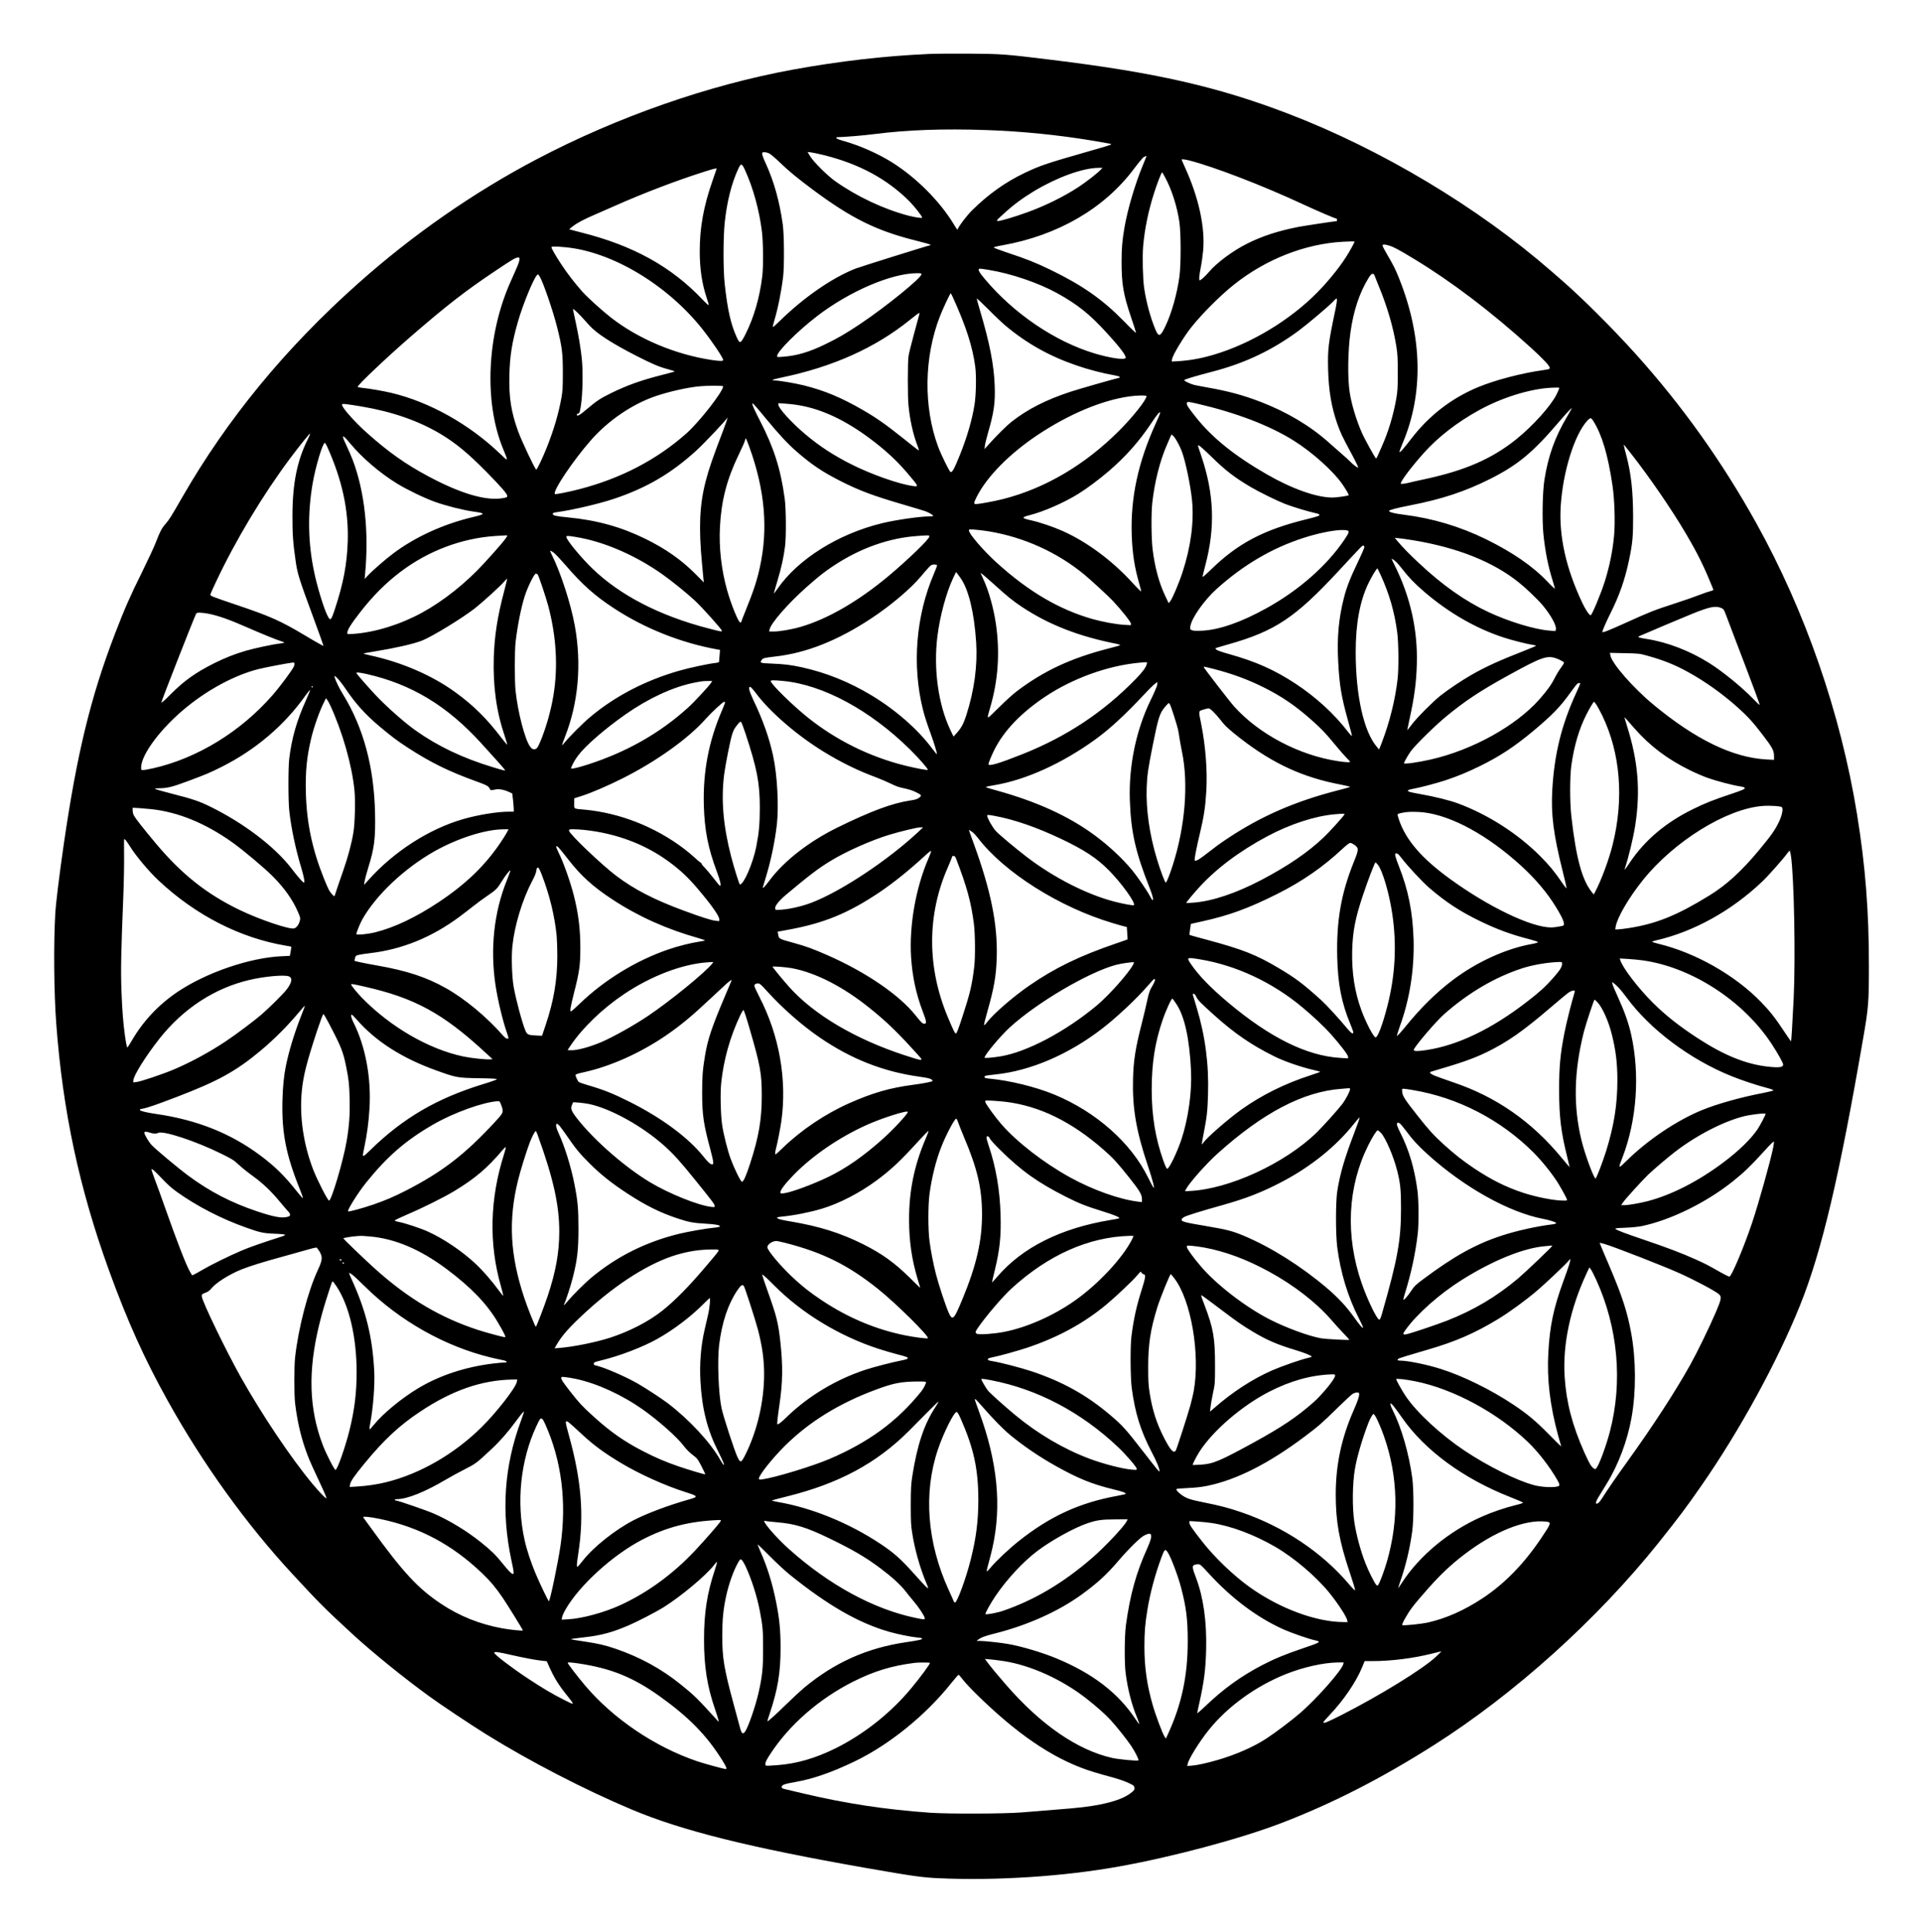 <?xml version="1.0" encoding="UTF-8" standalone="yes"?>
<svg version="1.0" xmlns="http://www.w3.org/2000/svg" width="100%" height="100%" viewBox="0 0 2954 2970" preserveAspectRatio="xMidYMid meet">
  <g transform="translate(0,2970) scale(0.1,-0.1)" fill="#000000" stroke="none">
    <path d="M14277 28870 c-673 -30 -1367 -110 -2082 -240 -1299 -237 -2702 -727
-3939 -1377 -971 -510 -1909 -1162 -2756 -1917 -1116 -995 -2007 -2080 -2700
-3286 -173 -301 -196 -337 -255 -406 -59 -67 -83 -113 -151 -289 -25 -66 -120
-268 -209 -450 -184 -370 -272 -572 -417 -950 -374 -973 -585 -1843 -788
-3240 -68 -470 -120 -892 -130 -1060 -27 -470 -21 -1214 15 -1695 100 -1344
354 -2533 810 -3790 281 -776 547 -1366 903 -2005 542 -974 1209 -1900 1924
-2672 409 -442 491 -524 917 -917 303 -279 798 -680 1182 -958 187 -136 630
-431 869 -580 668 -416 1513 -853 2250 -1163 769 -323 1812 -583 3585 -894
726 -127 879 -149 1130 -160 885 -40 1916 27 2770 180 826 148 1869 427 2498
668 783 300 1544 689 2347 1199 1240 787 2510 1931 3451 3107 317 398 430 547
664 885 592 852 1168 1906 1517 2775 333 831 602 1969 973 4125 76 438 84 535
84 1070 1 854 -53 1553 -184 2359 -252 1548 -795 3114 -1550 4471 -528 948
-1137 1802 -1855 2600 -351 390 -838 875 -1135 1131 -22 19 -92 80 -155 135
-1133 988 -2618 1877 -4055 2427 -1081 414 -2034 631 -3635 827 -719 88 -762
91 -1255 95 -247 2 -535 0 -638 -5z m893 -1170 c549 -19 1105 -75 1645 -165
116 -20 226 -39 245 -43 32 -7 33 -9 15 -19 -11 -6 -141 -45 -290 -87 -692
-198 -785 -229 -1027 -344 -295 -140 -563 -331 -809 -575 -81 -80 -204 -241
-222 -290 -5 -15 -4 -16 -62 78 -217 356 -577 716 -950 950 -209 131 -487 254
-724 322 -82 23 -131 42 -131 50 0 7 3 13 8 13 134 4 404 26 584 49 499 64
1055 84 1718 61z m-3340 -360 c22 -11 95 -73 162 -138 144 -138 268 -240 508
-419 593 -441 980 -632 1587 -783 114 -29 212 -56 217 -61 6 -5 7 -9 3 -9 -19
0 -1086 -334 -1154 -361 -363 -144 -794 -443 -1165 -807 -54 -53 -100 -93
-103 -90 -4 3 5 44 19 89 57 189 108 439 138 679 20 160 17 653 -5 809 -51
363 -135 662 -267 950 -28 59 -50 120 -50 135 0 23 4 26 35 26 20 0 53 -9 75
-20z m835 -24 c544 -134 979 -369 1320 -712 78 -78 195 -228 195 -250 0 -12
-109 4 -210 30 -376 98 -793 294 -1125 529 -124 88 -335 298 -388 386 l-39 64
54 -6 c29 -4 116 -22 193 -41z m4965 -19 c0 -2 -25 -64 -56 -138 -121 -292
-235 -680 -283 -959 -34 -198 -44 -318 -44 -525 0 -342 27 -501 143 -845 44
-130 80 -241 80 -248 0 -7 -86 74 -190 182 -325 332 -638 551 -1125 787 -227
110 -373 168 -652 260 -123 41 -223 78 -223 84 0 5 60 21 133 33 850 151 1566
565 2021 1172 72 96 142 180 156 187 24 12 40 16 40 10z m654 -63 c385 -98
1137 -388 1751 -674 227 -105 494 -220 514 -220 6 0 11 -9 11 -20 0 -11 -3
-20 -6 -20 -26 0 -511 -74 -594 -90 -315 -63 -550 -140 -780 -255 -219 -109
-469 -294 -590 -437 -59 -69 -124 -128 -142 -128 -14 0 -8 72 17 200 14 69 30
187 37 263 30 354 -68 805 -277 1267 -30 67 -55 123 -55 126 0 9 55 3 114 -12z
m-6829 -146 c128 -279 222 -624 262 -953 20 -172 23 -525 5 -680 -39 -328
-129 -639 -261 -899 -72 -141 -84 -145 -130 -46 -93 202 -144 427 -188 835
-23 218 -22 705 1 930 35 325 104 602 208 828 42 91 55 89 103 -15z m5469 1
c-48 -53 -218 -184 -337 -263 -224 -147 -511 -289 -787 -389 -201 -73 -421
-138 -454 -135 -30 3 -27 7 94 117 148 135 279 231 459 341 354 213 746 356
990 359 l65 1 -30 -31z m-5904 17 c0 -2 -27 -82 -61 -178 -139 -396 -199 -726
-199 -1089 0 -271 34 -498 105 -712 20 -59 35 -112 33 -118 -2 -6 -44 31 -92
82 -481 508 -1067 833 -1866 1034 -102 26 -186 48 -187 49 -1 1 22 21 52 44
72 56 167 107 360 190 88 38 222 97 297 130 419 187 946 388 1353 517 156 50
205 62 205 51z m6897 -134 c101 -187 184 -446 219 -687 25 -168 25 -655 1
-835 -37 -268 -120 -563 -213 -759 -80 -170 -106 -179 -157 -57 -76 181 -140
417 -173 638 -21 146 -29 484 -15 648 24 265 81 542 168 813 44 140 113 317
123 317 3 0 24 -35 47 -78z m2913 -988 c0 -4 -21 -46 -47 -93 -101 -188 -249
-387 -447 -604 -398 -435 -985 -813 -1568 -1008 -238 -79 -438 -120 -662 -133
l-88 -5 5 36 c11 67 180 346 299 495 174 216 441 482 652 651 491 391 1090
627 1676 660 115 7 180 7 180 1z m531 -60 c69 -20 149 -63 390 -209 578 -351
1177 -806 1779 -1351 194 -176 300 -288 300 -318 0 -21 -7 -24 -87 -35 -343
-47 -753 -155 -1022 -267 -405 -170 -748 -436 -1019 -789 -121 -158 -181 -225
-182 -202 0 9 20 65 45 123 326 763 310 1635 -46 2532 -60 151 -90 211 -185
373 -41 69 -74 133 -74 142 0 22 30 22 101 1z m-12671 -25 c712 -65 1558 -568
2103 -1249 151 -189 327 -450 327 -485 0 -19 -45 -19 -175 0 -559 84 -1127
323 -1550 652 -131 102 -360 309 -436 394 -115 129 -235 283 -322 416 -90 135
-157 252 -157 271 0 15 59 15 210 1z m-704 -201 c-7 -42 -18 -69 -135 -330
-365 -817 -411 -1849 -115 -2568 83 -201 83 -201 -37 -85 -477 460 -1093 805
-1684 945 -132 31 -330 65 -442 76 -40 4 -73 11 -73 16 0 29 446 452 809 767
558 483 845 707 1317 1022 260 174 303 199 338 199 28 0 28 -1 22 -42z m7219
-148 c345 -56 766 -200 1054 -359 316 -176 496 -320 757 -606 221 -242 314
-368 290 -392 -29 -29 -244 4 -475 73 -610 184 -1242 613 -1687 1144 -75 90
-94 119 -94 144 0 20 10 20 155 -4z m-1035 -66 c0 -56 -543 -497 -935 -760
-213 -143 -351 -224 -538 -314 -249 -122 -442 -179 -654 -195 -87 -7 -93 -6
-93 11 0 69 314 382 614 613 491 378 1134 656 1529 660 65 1 77 -2 77 -15z
m6963 -11 c3 -10 35 -89 70 -175 128 -308 223 -633 269 -923 19 -119 22 -180
22 -405 0 -230 -3 -282 -22 -394 -43 -250 -123 -517 -218 -728 -25 -57 -55
-124 -66 -150 -11 -27 -24 -48 -27 -48 -11 0 -178 302 -220 398 -85 194 -158
437 -186 617 -34 218 -29 632 11 920 46 333 137 608 277 838 31 49 47 67 63
67 12 0 24 -8 27 -17z m-12838 -17 c52 -79 209 -534 273 -791 75 -300 87 -395
87 -695 0 -230 -3 -281 -22 -388 -45 -246 -115 -485 -223 -758 -66 -166 -151
-344 -164 -344 -17 0 -222 433 -278 587 -109 300 -143 521 -135 863 7 296 39
498 128 812 83 294 269 738 310 738 5 0 16 -11 24 -24z m6354 -319 c205 -450
306 -763 348 -1077 18 -139 13 -432 -12 -585 -35 -225 -115 -498 -222 -765
-89 -220 -120 -277 -146 -267 -19 7 -145 265 -192 391 -226 612 -216 1374 28
2001 41 107 157 355 166 355 3 0 17 -24 30 -53z m816 -447 c330 -275 676 -468
1095 -611 166 -58 408 -121 558 -146 98 -17 130 -35 80 -45 -62 -13 -627 -175
-732 -210 -379 -124 -664 -269 -911 -463 -76 -60 -218 -200 -353 -350 l-63
-70 6 52 c3 28 26 120 50 205 89 304 111 461 101 717 -12 324 -77 655 -226
1157 -28 93 -50 175 -50 183 0 8 80 -67 178 -165 97 -99 218 -213 267 -254z
m5070 249 c-108 -511 -120 -606 -112 -919 8 -323 51 -579 141 -836 46 -132 80
-204 219 -461 63 -117 109 -213 103 -213 -18 0 -84 50 -126 95 -19 20 -80 76
-135 123 -55 48 -140 123 -190 167 -286 257 -650 473 -1055 628 -261 100 -489
162 -800 217 -96 17 -193 36 -215 41 -60 16 -155 60 -155 73 0 12 151 58 435
132 501 130 922 331 1330 633 133 99 440 358 515 435 65 67 65 67 68 38 2 -17
-9 -85 -23 -153z m-11605 -96 c36 -39 95 -103 131 -144 110 -124 348 -278 724
-470 252 -129 353 -171 493 -208 58 -15 101 -30 96 -33 -5 -4 -92 -27 -194
-53 -325 -83 -538 -159 -788 -282 -164 -80 -219 -118 -381 -255 -99 -84 -141
-106 -141 -74 0 8 10 16 22 18 20 3 23 14 41 123 28 179 34 547 12 735 -20
174 -45 323 -89 530 -19 85 -36 170 -40 188 l-6 33 28 -19 c15 -11 56 -51 92
-89z m5206 20 c-4 -16 -40 -150 -81 -298 -41 -149 -79 -304 -85 -345 -13 -100
-13 -621 0 -751 22 -223 69 -438 133 -607 29 -77 32 -90 16 -82 -10 6 -121 92
-246 193 -253 202 -402 306 -603 422 -339 195 -593 301 -915 381 -136 33 -377
74 -442 74 -68 0 -28 17 100 44 793 164 1448 458 1982 890 72 58 134 105 139
105 4 1 5 -11 2 -26z m-3016 -1103 c0 -79 -367 -549 -567 -726 -454 -402
-1004 -689 -1638 -854 -170 -44 -374 -85 -382 -76 -40 40 278 514 556 830 264
300 628 548 981 671 202 70 495 137 675 154 125 13 375 13 375 1z m12817 -123
c-87 -177 -369 -490 -627 -696 -371 -296 -779 -474 -1390 -606 -118 -25 -240
-53 -271 -61 -58 -14 -109 -18 -109 -9 0 40 167 261 358 474 214 239 508 468
840 651 351 195 783 330 1110 348 70 4 129 4 130 -1 2 -4 -17 -49 -41 -100z
m-6307 -28 c0 -56 -207 -317 -419 -530 -529 -529 -1145 -891 -1793 -1054 -142
-35 -358 -75 -410 -75 -38 0 -36 16 11 110 155 310 506 666 941 955 477 317
979 528 1400 589 120 18 270 20 270 5z m790 -118 c589 -137 1100 -332 1468
-562 290 -180 617 -474 759 -681 59 -87 98 -156 92 -162 -11 -11 -186 -36
-249 -36 -245 0 -625 135 -1013 359 -495 285 -838 562 -1087 876 -119 150
-140 181 -140 213 0 29 15 29 170 -7z m-6652 -215 c212 -257 346 -401 488
-524 231 -200 393 -309 674 -451 288 -146 504 -226 967 -361 149 -44 297 -88
329 -99 58 -21 124 -60 124 -73 0 -5 -25 -8 -55 -8 -150 0 -518 -53 -732 -105
-676 -164 -1296 -554 -1612 -1014 -28 -41 -51 -70 -51 -64 0 5 25 92 55 193
59 195 95 359 117 530 19 156 16 582 -6 740 -63 455 -166 777 -382 1196 -63
121 -114 231 -114 244 0 23 0 23 21 4 12 -10 92 -104 177 -208z m517 193 c349
-58 710 -227 1090 -510 232 -172 415 -341 578 -533 174 -205 177 -210 95 -200
-213 26 -647 178 -963 338 -270 137 -474 270 -688 448 -211 175 -427 410 -427
464 l0 25 103 -7 c56 -3 152 -14 212 -25z m-6720 -20 c469 -79 872 -220 1209
-421 235 -141 421 -295 702 -579 233 -238 324 -342 324 -373 0 -22 -6 -25 -72
-36 -257 -44 -648 72 -1141 336 -354 189 -614 374 -942 666 -186 166 -385 389
-385 432 0 17 6 18 68 11 37 -3 144 -20 237 -36z m18532 -156 c-187 -314 -291
-607 -348 -973 -30 -191 -37 -624 -15 -837 28 -266 72 -488 141 -708 19 -61
35 -118 35 -125 0 -7 -50 39 -111 104 -228 240 -537 453 -948 655 -401 196
-819 321 -1256 376 -152 19 -235 40 -235 59 0 15 114 45 325 86 488 95 844
213 1227 405 427 215 658 406 1058 875 96 113 194 219 199 215 2 -3 -30 -62
-72 -132z m-6257 56 c0 -6 -31 -80 -69 -163 -270 -595 -387 -1138 -368 -1711
10 -280 42 -493 112 -736 20 -67 34 -127 32 -132 -1 -5 -61 53 -131 131 -314
344 -700 630 -1076 798 -149 66 -356 136 -494 166 -138 30 -141 45 -13 77 217
55 535 194 755 332 131 81 313 218 462 345 261 225 467 457 653 736 100 150
137 192 137 157z m-6711 -244 c-174 -456 -228 -612 -279 -810 -92 -359 -108
-706 -55 -1260 8 -88 18 -189 21 -225 l7 -65 -129 130 c-213 215 -456 386
-769 540 -376 184 -745 287 -1193 330 -187 18 -232 29 -232 54 0 15 14 20 88
30 232 33 619 124 849 200 501 167 878 387 1266 739 125 114 476 485 478 505
0 7 2 8 5 2 2 -6 -23 -82 -57 -170z m13372 122 c134 -214 225 -520 295 -992
32 -212 43 -577 24 -773 -22 -237 -69 -466 -141 -697 -60 -191 -199 -525 -219
-525 -21 0 -79 86 -128 190 -252 533 -362 1027 -332 1492 33 521 209 1090 406
1307 20 23 44 41 53 41 9 0 28 -19 42 -43z m-19766 -277 c-166 -330 -237 -681
-238 -1180 -1 -280 9 -418 49 -695 28 -197 49 -265 274 -875 78 -212 145 -396
147 -408 l6 -24 -44 23 c-24 12 -138 78 -253 147 -359 214 -518 285 -1011 452
-427 144 -437 148 -429 174 3 11 42 98 86 191 301 639 717 1332 1141 1900 146
195 301 387 305 377 2 -6 -13 -43 -33 -82z m13315 38 c36 -41 90 -140 125
-233 55 -148 132 -518 155 -744 33 -332 -18 -721 -146 -1109 -53 -164 -156
-407 -189 -447 l-24 -29 -50 105 c-97 202 -163 446 -197 724 -20 172 -23 551
-5 715 35 316 118 647 223 885 22 50 47 107 55 128 9 20 18 37 20 37 2 0 17
-15 33 -32z m-12750 -11 c9 -7 49 -52 89 -100 180 -216 450 -448 716 -612 146
-90 418 -222 580 -280 171 -62 438 -129 603 -152 180 -25 179 -37 -10 -82
-456 -107 -890 -305 -1229 -559 -116 -86 -325 -268 -393 -342 l-49 -52 6 63
c63 656 -4 1278 -190 1769 -20 52 -64 155 -99 228 -58 122 -64 151 -24 119z
m6223 -149 c241 -668 292 -1262 160 -1858 -46 -208 -98 -364 -227 -682 -31
-75 -56 -141 -56 -147 0 -6 -8 -11 -17 -11 -28 0 -139 272 -202 495 -89 316
-127 658 -110 977 21 400 106 728 283 1096 53 109 99 212 102 230 4 18 9 32
13 32 3 0 28 -60 54 -132z m-6494 9 c233 -516 334 -981 318 -1467 -12 -348
-66 -634 -193 -1022 -65 -198 -73 -205 -123 -104 -53 108 -149 421 -196 641
-100 460 -108 924 -25 1395 45 254 152 610 184 610 6 0 22 -24 35 -53z m20061
-123 c274 -349 621 -855 832 -1214 191 -325 283 -511 425 -866 2 -7 -17 -17
-49 -24 -29 -7 -107 -34 -173 -60 -66 -26 -235 -85 -375 -130 -315 -102 -378
-127 -762 -301 -271 -122 -348 -152 -348 -134 0 18 59 154 122 280 140 279
223 515 288 821 54 260 64 362 63 674 -1 390 -31 657 -104 936 -18 66 -34 130
-36 144 l-5 25 19 -21 c10 -12 56 -70 103 -130z m-6466 -32 c219 -215 360
-324 610 -471 133 -78 397 -208 524 -258 109 -43 357 -118 475 -144 40 -8 57
-17 57 -28 0 -12 -45 -27 -200 -65 -657 -161 -1055 -370 -1468 -773 -106 -103
-133 -124 -129 -104 2 14 21 89 41 166 156 588 136 1103 -63 1690 -28 82 -51
150 -51 152 0 2 7 3 16 3 9 0 94 -76 188 -168z m-3419 -1152 c540 -89 1056
-323 1471 -666 114 -95 361 -323 439 -405 130 -139 275 -321 275 -347 l0 -25
-103 6 c-131 8 -339 47 -495 91 -511 148 -974 420 -1463 862 -205 186 -429
445 -429 497 0 19 5 20 93 13 51 -3 146 -15 212 -26z m5513 14 c35 -10 27 -36
-44 -141 -271 -401 -699 -778 -1200 -1055 -385 -214 -724 -332 -986 -345 -94
-4 -135 -3 -158 7 -31 13 -32 15 -26 57 17 127 211 403 407 580 411 369 849
626 1332 782 282 92 575 141 675 115z m-12918 -81 c0 -23 -129 -176 -354 -421
-281 -307 -628 -583 -960 -764 -337 -183 -718 -300 -1048 -324 -92 -6 -98 -5
-98 12 1 50 53 133 201 324 191 246 394 449 619 619 427 323 944 517 1461 550
181 12 179 12 179 4z m6490 -14 c0 -38 -325 -352 -620 -600 -468 -392 -944
-668 -1361 -788 -133 -39 -320 -71 -411 -71 l-70 0 6 32 c19 95 287 402 573
655 181 160 269 230 411 324 407 270 854 429 1291 458 191 13 181 14 181 -10z
m-5355 -20 c408 -81 863 -284 1253 -561 152 -108 374 -288 500 -405 111 -103
412 -440 412 -460 0 -18 0 -18 -192 31 -756 194 -1371 510 -1802 927 -171 165
-396 438 -396 481 0 19 4 20 63 14 34 -4 107 -16 162 -27z m12790 -35 c681
-111 1235 -331 1630 -649 111 -88 290 -260 365 -349 127 -151 219 -318 205
-373 l-6 -26 -92 7 c-227 17 -625 138 -941 286 -354 166 -704 412 -1062 748
-155 144 -254 246 -336 344 l-40 48 64 -6 c34 -3 131 -17 213 -30z m-745 -107
c0 -12 -43 -112 -96 -222 -123 -256 -176 -392 -218 -557 -81 -315 -108 -615
-88 -980 19 -365 47 -535 152 -912 33 -117 60 -222 60 -231 0 -9 -31 23 -68
72 -212 273 -485 523 -797 729 -322 212 -613 342 -1017 455 -109 30 -191 58
-202 70 -11 10 -18 20 -15 23 2 2 92 28 199 59 716 202 1028 410 1693 1127
382 411 361 390 380 390 11 0 17 -8 17 -23z m-12463 -86 c22 -16 105 -105 185
-197 252 -293 447 -466 738 -656 476 -312 1033 -533 1594 -634 l38 -7 -7 -86
c-4 -47 -8 -91 -8 -97 0 -7 -26 -15 -61 -18 -107 -12 -396 -74 -556 -120 -516
-148 -981 -390 -1359 -706 -115 -96 -321 -301 -395 -393 -21 -26 -41 -46 -43
-44 -2 2 19 61 46 131 205 521 257 1114 150 1706 -61 336 -220 825 -355 1092
-36 70 -30 75 33 29z m12949 -138 c18 -15 58 -62 90 -103 111 -143 194 -228
344 -358 378 -325 801 -568 1229 -706 128 -42 360 -100 439 -111 28 -4 52 -10
52 -13 0 -4 -69 -34 -153 -67 -410 -160 -620 -255 -846 -385 -149 -86 -354
-223 -471 -316 -121 -97 -366 -343 -444 -448 -36 -49 -66 -85 -66 -80 0 5 16
82 35 169 73 329 104 560 112 841 16 526 -100 1042 -343 1526 -24 48 -44 90
-44 93 0 9 33 -11 66 -42z m-7056 -57 c0 -7 -23 -66 -50 -131 -275 -641 -337
-1402 -169 -2080 25 -101 66 -229 123 -382 50 -138 100 -302 93 -309 -2 -3
-34 35 -70 83 -220 297 -565 599 -938 823 -343 206 -696 348 -1069 430 -173
37 -266 49 -467 57 -176 7 -183 10 -148 59 17 25 39 30 208 50 481 54 971 250
1490 596 294 195 598 454 750 637 39 47 91 107 116 134 40 42 50 47 88 47 30
0 43 -4 43 -14z m6822 -149 c132 -288 213 -569 254 -884 21 -157 24 -547 6
-708 -37 -326 -124 -673 -244 -984 l-41 -105 -34 40 c-202 234 -326 791 -326
1459 0 432 63 777 193 1051 44 94 128 234 140 234 3 0 26 -46 52 -103z m-6461
-45 c124 -175 210 -531 240 -990 22 -356 -28 -731 -151 -1117 -41 -128 -79
-200 -145 -272 l-52 -58 -46 95 c-188 391 -265 941 -202 1448 39 310 135 667
241 892 l45 95 20 -25 c11 -14 34 -44 50 -68z m504 -87 c210 -191 301 -265
442 -358 411 -273 880 -455 1457 -567 32 -7 54 -16 50 -20 -5 -5 -88 -29 -185
-53 -573 -148 -991 -343 -1404 -656 -55 -41 -174 -149 -263 -238 -90 -90 -168
-163 -173 -163 -15 0 -11 20 26 146 124 422 154 849 89 1294 -35 240 -111 510
-194 687 -22 47 -40 88 -40 90 0 10 63 -43 195 -162z m-7007 143 c15 -19 129
-356 162 -483 126 -472 153 -945 79 -1385 -38 -228 -111 -485 -195 -689 -46
-111 -61 -130 -101 -131 -25 0 -37 8 -62 42 -79 107 -188 526 -223 858 -16
149 -15 604 0 745 29 252 85 536 143 715 42 133 145 340 168 340 10 0 23 -6
29 -12z m-517 -264 c-101 -381 -148 -683 -158 -1014 -13 -452 41 -835 172
-1219 19 -58 35 -111 35 -119 0 -8 -39 37 -86 99 -230 303 -436 506 -720 711
-357 257 -819 456 -1297 560 -59 13 -107 26 -107 29 0 3 78 18 173 33 322 53
591 114 723 165 153 59 627 349 818 499 115 90 393 343 446 406 25 29 46 50
48 46 2 -4 -20 -92 -47 -196z m18715 -251 c40 -17 42 -19 90 -147 26 -72 153
-403 280 -736 128 -333 228 -606 223 -608 -4 -2 -49 39 -99 92 -172 179 -475
426 -682 555 -298 186 -641 318 -958 367 -121 19 -143 27 -114 42 27 14 665
284 814 344 268 108 359 127 446 91z m-23268 -88 c157 -30 330 -91 622 -220
198 -87 444 -187 508 -206 23 -7 42 -15 42 -19 0 -4 -28 -10 -62 -14 -104 -11
-395 -73 -525 -111 -169 -49 -322 -109 -492 -194 -285 -143 -464 -271 -666
-475 -101 -102 -140 -136 -143 -124 -3 13 475 1232 531 1356 8 18 18 22 58 22
26 0 83 -7 127 -15z m22137 -648 c243 -67 420 -138 628 -253 258 -142 523
-331 754 -537 160 -143 243 -235 397 -437 139 -181 166 -233 166 -313 l0 -60
-117 6 c-519 29 -1090 306 -1738 843 -315 261 -642 636 -662 759 l-6 37 224
-5 c219 -4 227 -5 354 -40z m-1362 -57 c50 -23 77 -40 77 -50 0 -9 -21 -43
-46 -76 -25 -32 -68 -102 -94 -154 -54 -108 -118 -196 -238 -333 -362 -409
-1032 -780 -1672 -925 -195 -45 -410 -74 -410 -57 0 16 64 129 105 185 71 97
369 390 542 533 285 235 519 391 934 620 570 314 628 332 802 257z m-19453
-105 c-14 -42 -212 -310 -326 -440 -492 -565 -1165 -977 -1845 -1129 -64 -14
-130 -26 -148 -26 -29 0 -31 2 -31 39 0 203 316 620 710 937 341 275 737 484
1085 574 100 26 457 94 530 102 36 4 41 -9 25 -57z m13115 38 c-13 -55 -61
-120 -169 -232 -496 -510 -1068 -889 -1747 -1158 -365 -145 -519 -190 -519
-152 0 18 49 138 90 219 148 296 412 571 785 820 417 278 954 473 1430 519
142 14 138 15 130 -16z m1027 -78 c282 -72 538 -166 783 -290 269 -135 480
-280 718 -491 157 -139 211 -195 367 -384 70 -85 151 -177 179 -205 28 -27 51
-53 51 -57 0 -12 -62 -10 -179 8 -598 88 -1221 415 -1604 843 -65 72 -458 581
-465 601 -5 14 -7 14 150 -25z m-13021 -79 c685 -156 1229 -484 1752 -1056
198 -216 360 -399 370 -416 10 -18 2 -16 -188 41 -464 141 -849 325 -1187 566
-177 126 -456 374 -621 551 -128 138 -287 320 -287 331 0 13 53 7 161 -17z
m-331 -221 c156 -232 308 -401 520 -579 187 -157 275 -224 435 -328 351 -229
637 -370 1062 -523 151 -54 190 -75 203 -110 11 -28 19 -30 87 -14 54 13 141
-4 219 -42 l41 -19 12 -101 c6 -55 11 -118 11 -139 l0 -40 -78 0 c-174 0 -471
-48 -699 -114 -528 -152 -1068 -500 -1461 -941 l-63 -70 6 49 c4 27 29 122 56
210 97 311 114 453 106 846 -15 705 -178 1310 -489 1818 -65 105 -112 203
-133 271 -17 56 75 -42 165 -174z m6732 115 c614 -58 1338 -449 1950 -1052
139 -137 285 -304 275 -315 -9 -8 -182 24 -359 68 -538 135 -1051 389 -1485
736 -235 188 -559 506 -571 559 -4 17 38 18 190 4z m-1104 -24 c-20 -38 -265
-303 -359 -387 -433 -392 -940 -680 -1534 -872 -145 -47 -253 -73 -262 -63
-10 10 53 130 103 195 118 157 412 412 734 638 347 243 719 416 1035 482 134
27 139 28 223 30 l73 1 -13 -24z m6856 -38 c-4 -24 -47 -124 -95 -222 -227
-461 -344 -1020 -325 -1551 17 -487 86 -796 305 -1349 47 -119 63 -186 44
-186 -5 0 -21 26 -38 58 -44 85 -195 305 -275 402 -158 189 -361 378 -578 538
-396 292 -886 516 -1503 687 -89 25 -164 47 -167 50 -8 7 14 13 143 35 479 83
1032 335 1537 700 224 162 450 371 749 689 118 127 188 191 207 191 1 0 -1
-19 -4 -42z m6506 22 c0 -5 -27 -67 -59 -137 -227 -491 -340 -946 -371 -1498
-22 -376 19 -691 161 -1255 32 -129 59 -244 59 -254 0 -12 -29 23 -69 82 -116
170 -199 271 -340 412 -343 343 -797 634 -1256 805 -131 49 -355 105 -587 146
-151 27 -188 37 -188 50 0 11 18 19 68 28 114 20 370 88 502 131 196 65 340
125 535 220 305 150 528 296 819 538 292 244 421 377 572 589 52 73 102 137
112 142 22 13 42 14 42 1z m-19490 -50 c0 -5 -4 -10 -10 -10 -5 0 -10 5 -10
10 0 6 5 10 10 10 6 0 10 -4 10 -10z m6808 -90 c213 -290 634 -654 1048 -908
269 -165 523 -289 797 -391 76 -28 183 -74 239 -102 76 -38 126 -55 202 -70
64 -13 127 -33 173 -55 98 -48 102 -55 57 -89 -29 -22 -57 -31 -132 -42 -281
-42 -608 -163 -1127 -418 -432 -212 -814 -509 -1038 -807 -77 -102 -107 -134
-107 -113 0 3 20 70 44 148 80 260 140 548 172 817 32 283 7 760 -57 1057 -58
272 -157 552 -304 859 -67 142 -83 209 -47 202 9 -2 45 -41 80 -88z m-6911
-112 c-143 -316 -219 -579 -259 -898 -17 -135 -17 -664 1 -815 29 -260 99
-591 182 -862 42 -139 59 -233 42 -233 -15 0 -88 82 -191 217 -256 335 -736
699 -1254 953 -168 82 -257 112 -579 195 -139 35 -257 69 -263 75 -7 7 10 10
55 10 131 1 199 17 444 108 274 102 338 128 525 222 519 261 961 636 1286
1094 38 53 70 92 72 87 2 -6 -26 -74 -61 -153z m369 -78 c191 -414 337 -925
375 -1316 15 -153 7 -496 -16 -639 -25 -161 -84 -384 -160 -600 -37 -104 -81
-233 -98 -285 -16 -52 -32 -97 -34 -99 -7 -9 -62 53 -86 97 -14 26 -49 106
-77 177 -180 450 -265 854 -277 1321 -8 316 14 540 78 814 46 197 133 441 211
594 l20 40 20 -25 c10 -13 30 -49 44 -79z m6074 39 c0 -5 -24 -67 -54 -137
-199 -465 -287 -932 -273 -1442 11 -386 64 -657 201 -1024 52 -138 69 -216 47
-216 -5 0 -49 53 -99 118 -50 64 -111 137 -136 162 -25 24 -46 50 -46 57 0 7
-10 18 -22 24 -13 7 -52 40 -88 75 -36 34 -115 100 -177 146 -443 331 -978
539 -1511 589 -178 16 -162 6 -162 97 l0 77 118 38 c150 48 408 159 637 275
514 260 995 604 1261 902 96 108 271 270 291 270 7 0 13 -5 13 -11z m13400
-36 c17 -27 58 -102 90 -168 278 -577 334 -1276 159 -1980 -59 -237 -176 -552
-273 -734 l-18 -34 -24 29 c-155 187 -247 523 -321 1174 -24 213 -24 607 0
780 43 305 119 562 231 783 53 103 108 196 118 197 3 0 20 -21 38 -47z m-6556
0 c18 -37 102 -299 120 -376 8 -34 17 -89 21 -122 4 -33 23 -134 41 -225 102
-493 48 -1150 -142 -1742 -51 -159 -95 -268 -108 -268 -13 0 -81 181 -136 363
-114 376 -169 761 -157 1102 7 186 21 286 96 660 83 413 104 478 183 573 29
34 56 62 60 62 4 0 14 -12 22 -27z m672 -115 c34 -35 82 -90 107 -123 63 -84
130 -145 297 -275 504 -392 969 -606 1559 -716 82 -16 137 -30 130 -34 -8 -5
-95 -29 -194 -54 -655 -169 -1178 -397 -1695 -742 -116 -77 -161 -110 -364
-267 -84 -65 -136 -87 -136 -58 0 39 33 206 81 406 62 259 85 412 99 656 18
310 -12 695 -80 1032 -41 203 -43 192 33 216 34 11 71 20 82 20 12 1 45 -24
81 -61z m6464 -243 c243 -277 510 -478 863 -651 81 -40 201 -91 265 -114 132
-47 378 -112 495 -130 61 -10 77 -16 77 -30 0 -13 -44 -32 -202 -85 -274 -91
-404 -142 -593 -235 -423 -208 -742 -477 -976 -827 -65 -97 -84 -120 -74 -90
61 185 129 468 160 661 83 536 46 989 -126 1534 -21 68 -39 126 -39 130 0 4
13 -7 28 -24 15 -17 70 -79 122 -139z m-13666 -84 c179 -543 220 -760 220
-1146 -1 -250 -13 -383 -55 -595 -50 -252 -192 -579 -251 -580 -9 0 -89 252
-133 422 -124 476 -159 885 -109 1273 19 149 98 546 124 619 22 66 36 90 88
154 27 33 38 40 48 31 7 -6 38 -86 68 -178z m15938 -1133 c21 -31 0 -130 -50
-232 -60 -124 -122 -210 -310 -436 -271 -324 -495 -528 -762 -692 -497 -305
-812 -432 -1235 -498 -71 -11 -147 -20 -168 -20 l-39 0 7 43 c24 140 198 439
415 711 480 600 1289 1102 1846 1144 113 9 284 -3 296 -20z m-25077 -29 c414
-44 838 -218 1249 -512 170 -121 485 -386 616 -517 181 -180 311 -364 392
-552 37 -87 39 -94 28 -137 -15 -59 -52 -108 -89 -116 -76 -17 -526 135 -826
279 -510 244 -897 550 -1293 1021 -205 245 -319 390 -346 442 -9 18 -16 50
-16 73 l0 40 98 -5 c53 -4 138 -11 187 -16z m19570 -50 c435 -53 982 -353
1492 -817 225 -206 405 -418 541 -641 114 -186 146 -273 105 -285 -40 -11
-139 -26 -179 -26 -306 0 -958 312 -1554 744 -436 316 -680 598 -786 908 -13
39 -24 77 -24 84 0 12 56 27 135 37 64 8 184 6 270 -4z m-1224 -36 c-15 -29
-236 -273 -314 -346 -244 -232 -550 -441 -959 -656 -392 -206 -763 -330 -1053
-350 -55 -4 -101 -7 -103 -6 -6 5 80 110 182 224 270 300 631 572 1066 804
351 187 733 311 1035 337 155 13 157 12 146 -7z m-5370 -19 c299 -56 634 -172
1012 -350 358 -170 552 -297 737 -484 194 -195 418 -506 386 -537 -9 -9 -148
16 -291 52 -425 108 -938 369 -1355 688 -175 134 -422 341 -478 401 -48 50
-132 201 -132 235 0 15 22 14 121 -5z m-1176 -241 c-465 -435 -1178 -910
-1635 -1088 -171 -67 -393 -114 -537 -115 -30 0 -33 3 -33 29 0 39 65 118 171
207 364 305 492 402 684 519 234 143 623 316 900 400 164 50 429 114 475 114
l45 0 -70 -66z m-6326 -5 c-12 -24 -57 -96 -100 -160 -237 -353 -531 -637
-944 -913 -358 -239 -693 -398 -990 -471 -114 -28 -285 -44 -285 -26 0 25 56
162 92 227 212 374 645 783 1105 1044 354 200 779 337 1061 340 l82 1 -21 -42z
m1181 32 c499 -52 953 -224 1325 -503 163 -122 279 -231 419 -396 215 -253
336 -424 336 -474 l0 -30 -57 6 c-61 5 -228 59 -498 159 -448 166 -752 323
-1028 531 -230 174 -727 649 -727 695 0 20 5 22 68 22 37 0 110 -5 162 -10z
m5977 -37 c18 -13 53 -51 80 -86 403 -529 1254 -1067 2073 -1310 85 -26 169
-49 186 -53 l31 -6 7 -95 c4 -52 6 -96 4 -97 -2 -2 -79 -29 -173 -61 -565
-193 -950 -380 -1342 -652 -251 -174 -542 -427 -644 -559 -27 -36 -45 -52 -47
-42 -2 8 22 102 52 209 103 361 135 547 143 830 15 507 -90 1026 -353 1747
-41 111 -74 205 -74 208 0 7 17 -3 57 -33z m-13021 -125 c11 -13 39 -54 63
-92 84 -138 291 -385 434 -519 570 -537 1259 -890 1967 -1008 41 -7 77 -13 79
-15 1 -1 -3 -34 -9 -72 l-13 -69 -131 -6 c-487 -23 -1145 -248 -1586 -541
-296 -198 -535 -450 -712 -754 -33 -56 -64 -104 -68 -107 -8 -5 -22 62 -39
185 -26 184 -42 387 -53 673 -12 323 -7 598 28 1462 9 220 14 509 12 643 -2
133 -1 242 2 242 4 0 15 -10 26 -22z m18892 -68 c69 -51 68 -72 -9 -261 -196
-486 -269 -903 -256 -1464 10 -419 67 -707 202 -1031 25 -59 45 -116 45 -126
0 -34 -31 -16 -88 52 -133 161 -325 369 -407 444 -277 250 -395 339 -657 494
-340 202 -554 286 -1097 432 -146 39 -267 72 -269 75 -2 2 1 41 8 87 l13 83
176 39 c413 91 711 200 1157 424 375 188 701 413 992 686 67 62 111 96 126 96
12 0 41 -14 64 -30z m-12233 -47 c15 -16 79 -95 142 -176 193 -250 384 -423
684 -619 397 -260 831 -455 1322 -593 53 -15 97 -31 97 -34 0 -4 -41 -13 -92
-20 -118 -17 -321 -68 -468 -118 -497 -170 -989 -471 -1365 -835 -67 -65 -128
-118 -134 -118 -21 0 -11 58 48 293 80 312 95 420 95 682 0 293 -30 534 -103
818 -57 218 -159 505 -235 655 -46 93 -43 117 9 65z m5681 -165 c-194 -448
-296 -1028 -266 -1511 19 -299 76 -567 179 -838 58 -150 64 -189 28 -189 -32
0 -44 11 -137 127 -251 316 -764 666 -1355 926 -228 100 -329 137 -529 192
-219 60 -219 60 -230 130 l-7 40 158 29 c556 101 934 257 1418 584 218 148
462 345 705 570 44 41 76 64 78 57 2 -8 -17 -60 -42 -117z m13263 50 c49 -313
73 -1572 43 -2198 -21 -428 -36 -660 -41 -660 -3 0 -51 69 -106 152 -135 205
-218 311 -355 452 -402 414 -1010 759 -1582 896 -53 13 -95 27 -92 31 2 4 28
12 56 19 581 133 1163 455 1637 906 91 86 324 349 391 442 13 17 27 32 31 32
3 0 11 -33 18 -72z m-6039 19 c9 -7 33 -34 53 -62 90 -118 317 -362 417 -449
261 -226 484 -372 800 -524 255 -123 479 -205 748 -273 73 -19 132 -39 132
-45 0 -7 -42 -19 -97 -29 -395 -71 -839 -273 -1207 -549 -255 -192 -495 -427
-732 -719 -72 -88 -130 -152 -132 -143 -2 8 18 72 43 143 153 420 225 879 212
1338 -13 422 -81 762 -227 1130 -58 148 -69 195 -43 195 10 0 25 -6 33 -13z
m-6798 -69 c166 -432 231 -668 274 -1003 20 -157 23 -514 5 -660 -33 -277 -64
-407 -178 -757 -65 -199 -91 -268 -103 -268 -16 0 -37 41 -125 251 -323 769
-321 1579 4 2312 33 76 61 145 61 153 0 8 10 14 23 14 17 0 26 -10 39 -42z
m6486 -94 c71 -86 176 -443 222 -758 71 -482 45 -952 -80 -1431 -71 -273 -144
-465 -177 -465 -30 0 -150 229 -219 419 -103 280 -149 580 -141 910 7 295 47
504 167 861 74 222 180 500 191 500 4 0 21 -16 37 -36z m-12860 -146 c122
-313 201 -638 232 -947 5 -57 10 -194 10 -305 0 -372 -54 -692 -179 -1065
l-56 -166 -80 3 c-128 5 -149 14 -173 70 -50 116 -147 476 -183 678 -27 151
-37 463 -20 625 33 320 153 715 302 998 40 75 62 129 66 162 5 38 10 49 24 49
13 0 27 -26 57 -102z m-533 -91 c-199 -491 -260 -1054 -175 -1617 35 -229 107
-532 175 -729 30 -90 30 -91 4 -91 -13 0 -38 19 -63 47 -248 284 -587 566
-881 731 -299 168 -599 267 -1055 347 -210 37 -350 67 -350 74 0 3 5 22 10 43
9 33 15 37 58 47 26 6 105 18 175 26 496 59 947 244 1375 561 62 46 157 120
212 163 54 44 153 116 219 161 127 85 152 111 221 225 53 87 124 176 128 160
1 -6 -22 -73 -53 -148z m10654 -1217 c557 -91 1118 -353 1578 -738 166 -138
338 -300 435 -409 152 -171 268 -323 268 -352 l0 -24 -117 7 c-514 30 -1079
308 -1724 849 -275 231 -452 414 -573 590 -74 109 -71 110 133 77z m6811 -16
c754 -105 1551 -623 1986 -1289 99 -153 174 -287 174 -313 0 -43 -60 -51 -235
-32 -338 38 -674 174 -1075 435 -287 186 -501 356 -696 550 -225 225 -465 538
-499 654 l-7 24 123 -7 c68 -4 171 -14 229 -22z m-14301 -41 c-100 -134 -657
-588 -1004 -820 -221 -147 -529 -319 -711 -397 -182 -77 -381 -130 -470 -124
l-46 3 43 65 c187 278 495 574 828 797 413 277 890 459 1271 486 109 8 104 9
89 -10z m6465 -25 c-67 -129 -368 -468 -554 -624 -489 -408 -1081 -721 -1490
-787 -124 -20 -240 -29 -240 -19 0 43 244 334 394 471 421 382 1209 845 1630
957 80 21 260 46 274 38 2 -1 -4 -17 -14 -36z m6596 12 c0 -48 -31 -96 -137
-217 -118 -134 -210 -217 -399 -363 -545 -422 -1069 -673 -1549 -745 -139 -21
-195 -20 -195 3 0 37 335 431 462 544 371 329 784 573 1202 709 161 53 395 93
569 98 46 1 47 0 47 -29z m-11845 -66 c368 -68 793 -286 1205 -619 270 -218
431 -375 752 -732 72 -80 63 -80 -212 9 -766 249 -1408 629 -1789 1058 -100
113 -251 297 -251 306 0 10 201 -5 295 -22z m-7736 -125 c62 -22 52 -93 -28
-199 -52 -69 -252 -268 -390 -389 -103 -90 -395 -309 -553 -414 -253 -168
-536 -321 -798 -432 -171 -72 -499 -182 -567 -191 l-53 -7 0 29 c0 71 188 372
401 643 367 464 847 778 1384 904 228 54 530 82 604 56z m13321 -57 c0 -18
-14 -47 -64 -134 -18 -32 -37 -94 -57 -190 -16 -78 -52 -228 -79 -333 -100
-391 -130 -578 -137 -865 -12 -445 49 -801 226 -1328 79 -235 115 -379 84
-336 -8 10 -43 78 -79 150 -263 534 -799 1008 -1437 1273 -288 119 -690 218
-1004 247 -61 6 -73 10 -73 25 0 20 5 21 170 39 540 57 1123 308 1635 702 228
176 532 461 709 666 48 56 92 102 97 102 5 0 9 -8 9 -18z m-6513 -14 c-3 -7
-50 -119 -105 -248 -197 -465 -260 -654 -301 -902 -36 -217 -44 -318 -44 -568
0 -342 21 -483 129 -883 25 -92 44 -180 42 -196 -3 -25 -5 -27 -33 -20 -22 6
-55 39 -124 124 -232 288 -641 590 -1131 835 -260 130 -399 185 -660 261 -58
17 -111 36 -119 42 -17 14 -50 85 -51 107 0 12 30 23 125 43 416 91 880 300
1279 575 217 150 386 290 670 557 94 88 202 188 240 223 66 59 94 76 83 50z
m13644 -105 c26 -26 79 -92 119 -146 361 -494 978 -957 1620 -1215 154 -62
389 -140 533 -177 59 -15 107 -33 107 -39 0 -6 -66 -23 -153 -40 -338 -64
-707 -167 -942 -263 -387 -158 -835 -458 -1161 -779 -132 -130 -134 -129 -66
46 222 576 272 1276 136 1890 -39 176 -103 357 -196 560 -47 102 -88 200 -92
218 l-6 33 28 -20 c15 -11 48 -41 73 -68z m-13083 -67 c226 -249 529 -515 797
-698 483 -331 979 -526 1535 -603 153 -21 199 -36 200 -66 0 -10 -140 -37
-303 -59 -352 -46 -615 -122 -973 -280 -373 -165 -740 -412 -1030 -692 -107
-104 -114 -109 -114 -82 0 16 5 45 10 64 20 68 69 317 85 430 89 636 -30 1316
-336 1909 -43 85 -79 162 -79 171 0 25 21 40 55 40 28 0 47 -16 153 -134z
m-6201 84 c765 -173 1199 -408 1842 -1000 l125 -115 -34 -3 c-62 -6 -292 18
-415 44 -531 112 -1118 452 -1557 900 -74 75 -168 191 -168 207 0 12 22 9 207
-33z m18609 -77 c-57 -191 -128 -475 -160 -638 -64 -328 -81 -514 -81 -880 1
-410 29 -643 125 -1025 21 -85 38 -155 37 -156 -1 -1 -56 63 -122 143 -461
559 -1006 939 -1669 1162 -131 45 -265 93 -297 107 -59 27 -74 47 -41 57 461
134 651 201 857 301 316 155 549 317 980 686 127 109 250 211 275 228 51 36
105 43 96 15z m-5819 -82 c24 -50 59 -86 279 -284 307 -275 564 -452 909 -624
163 -82 427 -173 633 -219 45 -11 82 -21 82 -24 0 -3 -67 -27 -148 -53 -392
-127 -746 -302 -1059 -524 -199 -141 -535 -433 -589 -513 -13 -19 -24 -28 -24
-20 0 7 15 93 34 189 44 226 55 320 62 571 15 467 -43 907 -178 1350 -28 91
-53 173 -55 183 -4 12 0 17 13 17 13 -1 27 -17 41 -49z m-309 -106 c128 -190
204 -536 227 -1030 15 -327 -43 -740 -149 -1058 -67 -198 -187 -447 -217 -447
-11 0 -29 38 -61 128 -120 336 -178 687 -178 1087 0 406 50 727 166 1067 52
154 139 342 153 334 6 -4 32 -40 59 -81z m6480 21 c74 -80 167 -288 216 -484
62 -242 87 -446 87 -711 0 -372 -51 -696 -172 -1086 -55 -175 -151 -425 -164
-425 -26 1 -162 368 -215 583 -129 529 -118 1059 35 1670 32 124 155 497 165
497 4 0 26 -20 48 -44z m-19934 -197 c-106 -269 -191 -547 -238 -779 -31 -155
-47 -312 -53 -535 -12 -491 55 -834 269 -1363 27 -67 48 -127 46 -133 -2 -6
-40 36 -86 94 -195 247 -341 391 -570 562 -453 338 -968 544 -1585 635 -247
36 -330 68 -219 85 60 9 201 57 527 182 629 241 901 391 1282 708 208 174 410
376 591 592 47 57 87 101 89 99 3 -2 -21 -69 -53 -147z m6898 -222 c161 -555
182 -674 182 -1017 0 -360 -46 -631 -176 -1030 -62 -194 -105 -290 -128 -290
-20 0 -115 193 -175 355 -45 120 -108 370 -130 515 -23 144 -31 496 -15 646
36 355 135 708 290 1037 22 48 46 87 53 87 7 0 47 -123 99 -303z m-6479 107
c195 -370 224 -445 271 -679 41 -207 47 -267 53 -500 5 -235 -7 -406 -47 -642
-52 -303 -233 -913 -270 -913 -20 0 -184 319 -244 477 -151 391 -213 822 -175
1209 22 232 75 439 230 912 58 173 95 272 102 270 7 -2 43 -62 80 -134z m433
49 c289 -331 691 -589 1210 -777 321 -116 334 -118 662 -124 203 -3 282 -7
282 -16 0 -6 -94 -40 -208 -74 -714 -219 -1231 -520 -1739 -1016 -130 -126
-127 -127 -89 54 38 177 65 377 77 576 31 475 -60 964 -246 1334 -34 67 -45
120 -26 120 5 0 40 -35 77 -77z m15274 -1071 c0 -31 -65 -155 -121 -229 -65
-85 -293 -339 -393 -437 -489 -475 -1349 -871 -1953 -898 l-71 -4 19 37 c46
90 310 388 479 540 701 631 1322 956 1909 998 58 5 112 9 119 10 6 0 12 -7 12
-17z m971 -13 c691 -116 1347 -456 1850 -959 127 -127 282 -320 371 -460 51
-82 134 -232 142 -257 7 -22 5 -23 -48 -23 -147 0 -418 53 -626 121 -263 87
-491 201 -750 374 -183 123 -298 214 -472 371 -154 140 -223 216 -403 444
-190 240 -227 298 -233 360 -4 48 -4 50 20 50 14 0 81 -9 149 -21z m-6266
-180 c521 -64 1012 -304 1505 -736 145 -126 212 -200 396 -431 156 -196 194
-259 194 -327 l0 -48 -57 7 c-287 34 -698 180 -1048 373 -406 224 -819 544
-1060 822 -107 124 -245 317 -245 343 0 20 4 20 118 14 64 -4 153 -11 197 -17z
m-7757 -51 c39 -109 37 -113 -90 -251 -464 -504 -813 -774 -1378 -1064 -182
-93 -316 -150 -495 -212 -159 -55 -383 -116 -393 -107 -16 17 151 284 275 439
328 408 613 655 1041 901 315 181 770 344 992 355 22 1 28 -7 48 -61z m1348
18 c334 -70 818 -338 1155 -639 147 -131 247 -242 489 -542 262 -324 290 -362
290 -388 0 -18 -5 -19 -54 -13 -201 23 -651 204 -941 379 -385 231 -856 643
-1116 974 -95 121 -109 158 -83 216 l18 40 86 -6 c48 -4 118 -13 156 -21z
m4904 -122 c0 -31 -218 -266 -390 -420 -289 -258 -553 -443 -825 -576 -236
-115 -585 -244 -691 -255 -49 -5 -54 -4 -54 14 0 38 80 141 213 277 285 290
689 567 1104 755 233 107 643 237 643 205z m13190 -32 c0 -15 -85 -177 -123
-234 -99 -148 -291 -335 -522 -508 -392 -294 -799 -502 -1171 -599 -130 -33
-292 -61 -362 -61 l-43 0 29 43 c41 58 303 347 393 432 93 88 298 261 409 347
361 278 832 510 1140 562 146 24 250 32 250 18z m-6324 -288 c-153 -400 -221
-635 -263 -904 -25 -163 -25 -656 0 -853 49 -389 164 -768 333 -1097 35 -69
64 -131 64 -139 0 -26 -49 30 -147 168 -111 155 -240 293 -408 436 -394 335
-860 629 -1275 803 -184 77 -260 96 -590 152 -314 53 -370 67 -370 95 0 14 13
28 38 42 41 24 252 89 587 183 363 102 605 196 901 350 452 234 849 552 1129
907 44 56 81 96 83 90 1 -7 -35 -112 -82 -233z m-6092 159 c10 -32 52 -136 92
-232 203 -477 274 -784 275 -1177 1 -413 -86 -791 -303 -1313 -130 -315 -151
-335 -210 -203 -45 98 -157 440 -197 597 -41 163 -76 344 -97 500 -24 181 -24
551 0 730 35 256 98 510 180 719 72 185 205 436 230 436 7 0 20 -26 30 -57z
m6794 -18 c12 -9 52 -57 90 -108 108 -145 192 -237 345 -374 556 -501 1240
-882 1762 -983 102 -19 205 -52 205 -65 0 -8 -22 -15 -57 -20 -236 -28 -550
-98 -774 -171 -406 -132 -739 -317 -1219 -676 -109 -81 -132 -103 -177 -172
-57 -87 -123 -160 -123 -136 0 8 9 44 20 80 99 316 166 627 201 930 18 155 16
518 -5 670 -46 339 -127 612 -260 878 -53 106 -64 140 -49 155 9 10 16 9 41
-8z m-12921 -38 c15 -18 64 -84 107 -147 142 -206 197 -273 355 -431 169 -168
337 -302 582 -462 280 -183 502 -293 774 -383 171 -56 242 -69 430 -79 138 -7
215 -21 215 -40 0 -9 -25 -15 -77 -20 -120 -10 -408 -61 -550 -95 -513 -126
-958 -348 -1353 -677 -94 -78 -283 -266 -353 -351 -57 -68 -81 -87 -58 -44 23
44 105 296 135 422 64 257 81 409 81 730 0 311 -11 429 -65 700 -52 259 -147
564 -239 764 -60 129 -51 190 16 113z m5628 -193 c-177 -413 -257 -806 -256
-1254 1 -323 41 -602 130 -900 23 -74 41 -137 41 -140 0 -4 -73 67 -162 156
-228 226 -427 369 -716 514 -348 173 -671 275 -1117 350 -163 27 -205 40 -205
60 0 4 33 11 73 14 188 18 434 67 617 122 273 83 583 244 846 439 222 165 357
292 654 618 74 81 136 143 138 138 2 -5 -18 -57 -43 -117z m6999 89 c71 -74
195 -360 251 -583 49 -192 59 -296 59 -580 0 -489 -52 -778 -291 -1612 -20
-72 -32 -98 -44 -98 -34 0 -184 311 -269 557 -255 734 -219 1486 102 2127 64
127 126 226 143 226 7 0 29 -17 49 -37z m-12966 -35 c240 -662 332 -1075 332
-1483 0 -323 -54 -621 -179 -994 -54 -162 -173 -471 -181 -471 -11 0 -126 287
-180 450 -217 655 -245 1188 -95 1799 39 158 127 441 183 589 35 91 78 172 92
172 3 0 15 -28 28 -62z m-5963 37 c48 -17 99 -19 126 -4 76 40 572 -123 974
-321 163 -80 188 -96 265 -167 47 -44 144 -122 215 -173 159 -115 284 -234
425 -405 59 -71 117 -139 129 -149 11 -11 21 -29 21 -42 0 -18 -8 -25 -37 -33
-88 -25 -209 -3 -470 84 -398 134 -723 302 -1053 545 -162 120 -514 414 -571
478 -47 52 -109 158 -109 186 0 20 31 20 85 1z m12914 -87 c7 -18 75 -94 150
-168 335 -332 591 -514 1028 -734 211 -106 292 -137 578 -227 172 -53 252 -88
234 -102 -2 -2 -65 -14 -139 -26 -761 -127 -1346 -420 -1731 -867 -45 -52 -83
-94 -84 -92 -2 2 16 82 40 178 79 321 101 533 91 865 -11 379 -71 729 -182
1058 -19 55 -34 111 -34 124 0 35 33 29 49 -9z m12047 -146 c-42 -208 -219
-840 -322 -1149 -118 -356 -315 -824 -349 -831 -9 -2 -71 28 -138 66 -206 117
-227 128 -387 200 -202 91 -430 178 -775 295 -309 105 -433 152 -453 171 -11
11 17 14 150 19 103 4 198 14 259 26 447 95 992 364 1399 690 169 136 272 234
454 435 118 131 172 184 174 172 2 -9 -3 -52 -12 -94z m-19514 -94 c-220 -688
-237 -1379 -50 -2031 21 -76 38 -143 36 -148 -2 -5 -35 34 -74 88 -95 131
-244 302 -341 393 -217 203 -493 390 -743 504 -107 49 -354 131 -443 147 -37
7 -67 17 -67 23 0 6 85 47 188 91 245 104 564 263 728 362 314 189 512 357
739 627 27 32 51 53 53 48 2 -6 -10 -53 -26 -104z m-5261 -380 c83 -88 149
-147 233 -207 306 -218 684 -413 1062 -546 212 -76 262 -87 437 -94 91 -3 158
-10 160 -16 1 -5 -16 -16 -38 -23 -305 -97 -516 -171 -634 -222 -189 -80 -482
-225 -601 -296 -52 -31 -109 -62 -126 -70 l-30 -13 -36 62 c-59 104 -192 446
-383 987 -53 151 -121 339 -151 417 -30 79 -54 150 -54 158 0 26 35 -4 161
-137z m3194 -889 c388 -33 776 -198 1180 -499 376 -281 621 -535 789 -819 96
-162 129 -231 112 -231 -28 0 -280 68 -411 110 -578 188 -1066 476 -1575 930
-152 136 -500 469 -500 480 0 7 117 27 205 34 22 1 49 3 60 4 11 1 74 -3 140
-9z m11745 6 c0 -3 -11 -28 -25 -56 -145 -285 -517 -683 -876 -936 -332 -234
-740 -414 -1092 -482 -148 -29 -373 -45 -409 -30 -36 15 -35 26 7 89 117 173
385 487 524 613 564 513 1181 787 1809 805 34 1 62 0 62 -3z m-5353 -105 c578
-149 961 -339 1418 -703 277 -220 799 -736 773 -763 -10 -10 -213 16 -359 46
-448 92 -868 269 -1269 535 -185 123 -305 218 -462 365 -182 172 -378 406
-378 453 0 43 72 94 137 96 12 1 75 -13 140 -29z m12594 -16 c159 -47 906
-338 1154 -450 232 -104 544 -269 605 -321 48 -40 42 -76 -46 -281 -95 -223
-286 -615 -394 -809 -225 -403 -567 -931 -955 -1470 -200 -279 -288 -407 -400
-580 -36 -55 -57 -79 -74 -81 -21 -3 -23 -1 -17 25 7 27 21 53 161 278 181
292 321 664 385 1025 70 396 68 885 -6 1290 -61 332 -136 564 -338 1039 -81
188 -146 343 -146 346 0 8 13 6 71 -11z m-6156 -55 c319 -58 651 -180 998
-370 382 -208 733 -480 960 -744 52 -60 136 -153 186 -205 50 -52 91 -97 91
-99 0 -10 -364 9 -441 23 -187 34 -530 160 -780 287 -371 188 -832 543 -1067
823 -120 141 -212 269 -212 294 0 22 1 23 78 17 42 -4 127 -15 187 -26z m5353
24 c-9 -21 -419 -411 -523 -499 -340 -285 -679 -486 -1095 -650 -175 -68 -569
-200 -628 -210 -53 -8 -55 5 -10 67 179 249 522 553 869 771 477 299 945 489
1274 517 50 5 96 9 103 10 8 0 12 -2 10 -6z m-18958 -80 c54 -88 50 -135 -23
-291 -152 -326 -297 -883 -349 -1337 -16 -143 -16 -580 0 -715 31 -253 81
-477 152 -685 53 -152 70 -194 190 -450 122 -261 144 -314 137 -321 -8 -8
-107 96 -212 221 -327 392 -781 1068 -1110 1655 -217 388 -577 1130 -591 1222
-6 36 -2 40 77 71 20 8 52 34 70 57 70 88 274 216 462 292 127 51 336 116 637
198 179 49 354 98 390 109 57 17 90 25 125 30 6 0 26 -25 45 -56z m6140 13 c0
-15 -15 -35 -191 -242 -269 -318 -476 -528 -674 -686 -211 -168 -509 -321
-810 -418 -218 -69 -556 -138 -769 -155 l-78 -6 29 51 c87 150 199 276 453
509 484 444 989 760 1404 881 190 54 335 76 534 79 80 1 102 -2 102 -13z
m13080 -219 c-12 -39 -52 -155 -90 -257 -151 -413 -208 -684 -231 -1098 -23
-406 25 -811 151 -1274 22 -81 43 -155 47 -165 4 -10 -80 71 -185 179 -203
207 -335 318 -552 462 -341 228 -777 442 -1118 549 -211 67 -505 127 -624 127
-39 0 -48 10 -25 28 12 10 124 45 457 142 426 124 715 250 1074 467 175 106
425 288 601 438 136 116 448 411 481 455 16 21 31 34 32 29 2 -5 -6 -42 -18
-82z m-18880 73 c12 -8 11 -10 -7 -10 -13 0 -23 5 -23 10 0 13 11 13 30 0z
m40 -50 c0 -5 -4 -10 -9 -10 -6 0 -13 5 -16 10 -3 6 1 10 9 10 9 0 16 -4 16
-10z m19256 -259 c335 -736 410 -1569 209 -2336 -56 -213 -160 -497 -204 -554
-18 -24 -20 -24 -45 -8 -37 25 -70 82 -143 245 -186 418 -278 771 -303 1165
-32 493 87 1051 334 1581 l46 99 22 -28 c12 -15 49 -89 84 -164z m-6996 115
c0 -7 14 -19 31 -26 30 -13 31 -15 25 -58 -3 -24 -24 -101 -46 -170 -84 -262
-128 -462 -162 -732 -19 -157 -16 -631 5 -792 52 -387 135 -653 306 -983 81
-154 121 -253 121 -294 0 -21 -26 11 -256 307 -267 344 -317 399 -509 561
-359 304 -728 508 -1200 666 -167 55 -475 136 -602 156 -57 9 -73 16 -73 29 0
12 16 20 68 30 100 19 399 102 542 150 468 157 868 375 1212 661 148 124 404
365 468 442 56 67 70 78 70 53z m-12133 -35 c22 -16 109 -97 194 -181 537
-530 1229 -921 1939 -1093 58 -14 135 -31 173 -38 78 -15 94 -39 24 -39 -23 0
-98 -7 -166 -15 -427 -53 -810 -179 -1139 -373 -262 -156 -552 -394 -698 -575
-71 -87 -73 -86 -49 39 44 238 70 579 60 784 -26 530 -128 943 -354 1433 -22
48 -36 87 -32 87 4 0 26 -13 48 -29z m6493 -170 c423 -425 996 -773 1597 -969
81 -27 217 -66 301 -88 119 -30 152 -42 152 -55 0 -13 -20 -20 -87 -34 -144
-28 -440 -104 -563 -145 -446 -146 -870 -399 -1195 -711 -99 -96 -141 -129
-161 -129 -8 0 2 95 31 296 52 351 55 599 15 970 -33 297 -56 391 -191 770
-49 138 -89 256 -89 263 0 16 59 -36 190 -168z m6144 119 c261 -333 406 -1173
301 -1746 -8 -44 -31 -139 -50 -210 -45 -163 -214 -685 -227 -701 -34 -42 -84
15 -182 207 -112 220 -177 425 -218 685 -18 116 -22 183 -22 390 0 359 33 576
140 923 46 147 194 512 208 512 2 0 24 -27 50 -60z m-12879 -129 c194 -293
308 -776 309 -1316 0 -316 -32 -581 -109 -893 -65 -261 -188 -612 -216 -612
-18 0 -138 233 -193 375 -216 561 -233 1146 -56 1865 43 173 75 283 142 490
53 165 56 172 67 165 6 -3 30 -36 56 -74z m6263 7 c15 -20 177 -519 216 -668
67 -256 96 -466 96 -686 0 -422 -106 -876 -289 -1242 -63 -125 -75 -129 -119
-39 -44 88 -220 628 -247 757 -47 221 -66 736 -37 970 44 349 134 621 277 836
56 83 80 100 103 72z m7317 -348 c272 -206 346 -257 510 -355 212 -128 375
-198 647 -280 149 -45 258 -89 258 -104 0 -4 -26 -14 -57 -20 -105 -23 -406
-128 -548 -190 -307 -135 -606 -329 -894 -580 l-64 -56 7 68 c4 37 21 134 38
215 31 144 32 152 32 422 0 432 -25 576 -165 942 -27 70 -49 132 -49 138 0 14
12 5 285 -200z m-7840 74 c-4 -47 -17 -129 -30 -182 -12 -53 -34 -147 -48
-208 -59 -251 -82 -528 -66 -806 23 -414 105 -741 266 -1061 85 -171 112 -237
88 -217 -8 6 -30 40 -49 73 -151 269 -481 624 -812 875 -103 77 -340 232 -461
301 -195 111 -519 250 -640 276 -25 5 -33 12 -33 28 0 20 13 25 118 51 281 68
633 203 857 328 246 137 520 344 710 537 49 50 94 91 98 91 6 0 6 -37 2 -86z
m9615 -1107 c0 -47 -199 -291 -334 -410 -256 -225 -481 -376 -906 -610 -535
-293 -635 -335 -825 -347 -66 -4 -122 -6 -124 -4 -7 6 58 134 105 206 206 321
649 702 1065 917 332 171 653 260 972 270 43 1 47 -1 47 -22z m-11680 -47
c333 -70 722 -249 1050 -483 234 -167 509 -412 605 -538 46 -60 95 -110 145
-148 71 -54 78 -62 137 -176 34 -66 60 -121 58 -123 -6 -6 -241 64 -415 123
-195 67 -354 135 -547 235 -288 149 -495 294 -758 532 -171 155 -223 211 -357
383 -111 143 -138 183 -138 208 0 18 4 19 63 13 34 -3 105 -15 157 -26z m6387
-21 c713 -136 1386 -490 1957 -1030 117 -110 286 -307 286 -332 0 -19 -5 -20
-76 -13 -144 12 -432 86 -649 167 -397 149 -794 382 -1145 673 -166 138 -385
334 -417 374 -31 38 -103 161 -103 175 0 11 33 8 147 -14z m6532 -18 c585
-119 1259 -483 1730 -936 153 -147 330 -375 444 -573 48 -82 48 -99 0 -109
-81 -17 -243 -7 -353 22 -265 70 -705 288 -1070 531 -364 243 -734 586 -903
836 -56 83 -147 245 -147 262 0 14 140 -1 299 -33z m-13822 -8 c-14 -87 -313
-471 -542 -697 -418 -413 -950 -719 -1469 -846 -138 -34 -284 -56 -445 -66
l-114 -7 6 39 c8 49 64 130 219 319 301 366 536 586 858 800 490 327 944 485
1419 494 l74 1 -6 -37z m6293 -5 c-1 -25 -41 -103 -78 -147 -366 -455 -800
-773 -1404 -1032 -264 -113 -844 -289 -1037 -315 -47 -6 -51 -5 -51 14 0 49
202 304 390 492 375 375 841 664 1415 876 264 98 378 120 628 123 104 1 137
-2 137 -11z m6660 -185 c0 -41 -22 -104 -85 -248 -187 -425 -275 -838 -275
-1296 0 -416 55 -719 216 -1197 47 -139 84 -261 82 -270 -2 -11 -33 19 -92 88
-419 494 -1007 887 -1662 1110 -193 66 -329 101 -574 150 -221 44 -276 64
-358 129 -52 42 -70 66 -58 78 3 3 81 9 173 14 115 5 208 15 296 33 452 92
952 346 1507 764 212 160 254 197 495 433 110 108 216 206 235 218 19 11 50
21 68 21 28 0 32 -3 32 -27z m-5790 -195 c170 -194 317 -344 425 -433 209
-172 451 -336 696 -473 350 -196 562 -282 892 -362 145 -35 187 -51 187 -69 0
-4 -57 -17 -127 -30 -581 -105 -1041 -316 -1521 -699 -147 -117 -345 -303
-424 -399 -37 -44 -64 -70 -66 -61 -1 7 13 68 32 133 19 66 45 172 59 235 142
641 75 1318 -208 2085 -36 97 -65 181 -65 186 0 21 20 2 120 -113z m-729 -7
c-172 -262 -278 -582 -353 -1061 -19 -126 -22 -184 -23 -440 0 -260 3 -312 23
-437 40 -249 114 -513 204 -733 67 -162 80 -171 -225 166 -159 177 -278 281
-472 409 -481 319 -1055 553 -1573 641 -57 10 -97 21 -90 25 7 4 108 30 223
59 802 198 1384 511 1885 1012 74 75 204 206 289 292 85 86 158 156 162 156 5
0 -18 -40 -50 -89z m7056 10 c21 -26 78 -105 127 -175 350 -499 940 -931 1656
-1213 110 -43 200 -82 200 -88 0 -5 -53 -23 -118 -38 -159 -39 -360 -107 -517
-177 -503 -222 -956 -597 -1227 -1015 -32 -49 -58 -86 -58 -82 0 4 16 52 34
107 84 240 147 507 182 765 25 182 25 637 1 819 -51 376 -166 776 -303 1048
-54 107 -42 133 23 49z m-13425 -213 c-260 -700 -308 -1402 -147 -2154 39
-179 41 -204 21 -204 -20 0 -61 41 -153 155 -106 133 -182 207 -333 328 -217
175 -491 341 -729 445 -118 51 -556 202 -587 202 -8 0 -14 5 -14 10 0 6 17 10
38 10 153 1 430 112 745 299 73 43 205 115 293 160 173 88 177 91 423 321 121
113 251 262 370 425 68 93 113 147 118 142 2 -3 -18 -65 -45 -139z m6763 25
c199 -453 268 -772 269 -1238 0 -326 -32 -586 -116 -920 -72 -290 -210 -665
-243 -665 -7 0 -18 12 -23 28 -6 15 -37 86 -70 157 -336 731 -396 1500 -169
2170 86 254 246 575 287 575 13 0 30 -28 65 -107z m6379 35 c33 -58 90 -191
132 -313 213 -610 228 -1265 43 -1909 -40 -140 -111 -331 -135 -363 -12 -17
-14 -17 -33 2 -26 26 -123 221 -167 337 -75 193 -140 438 -168 628 -34 233
-30 587 10 820 31 181 111 454 205 699 28 72 67 141 81 141 4 0 18 -19 32 -42z
m-12772 -111 c254 -563 334 -1201 237 -1872 -39 -265 -162 -855 -179 -855 -9
0 -139 271 -208 435 -69 165 -133 358 -165 505 -130 582 -64 1224 179 1748 24
52 49 101 55 109 25 29 44 12 81 -70z m355 30 c11 -7 90 -77 175 -156 202
-191 367 -314 643 -479 276 -165 669 -343 977 -441 207 -65 212 -74 65 -115
-316 -90 -646 -213 -852 -319 -284 -147 -617 -411 -780 -619 -42 -54 -80 -98
-86 -98 -14 0 -11 46 16 222 87 575 45 1100 -140 1774 -68 245 -69 259 -18
231z m-2886 -1493 c604 -127 1106 -396 1565 -836 128 -123 209 -220 315 -376
68 -99 309 -489 309 -500 0 -10 -196 9 -324 33 -341 63 -653 188 -933 375
-356 237 -588 487 -1078 1165 -59 83 -113 156 -119 164 -16 20 106 9 265 -25z
m11473 -36 c-41 -81 -333 -391 -522 -555 -444 -386 -883 -648 -1369 -817 -98
-34 -267 -66 -279 -53 -9 9 79 168 157 282 175 258 430 531 646 692 220 165
569 357 771 424 140 47 217 57 425 58 l188 1 -17 -32z m-6245 0 c-19 -35 -228
-275 -395 -453 -339 -360 -727 -643 -1148 -836 -245 -112 -582 -204 -794 -216
l-105 -6 6 37 c3 20 27 74 53 119 213 371 724 836 1174 1071 376 196 730 287
1183 305 36 1 37 0 26 -21z m871 -14 c272 -22 448 -76 795 -243 363 -176 565
-293 790 -462 178 -133 312 -255 387 -352 34 -45 91 -114 125 -154 77 -89 173
-234 173 -262 0 -26 0 -26 -142 3 -643 134 -1326 505 -1942 1055 -216 192
-449 469 -368 436 9 -4 91 -13 182 -21z m6675 -10 c300 -44 651 -175 980 -364
297 -172 639 -464 844 -719 131 -164 254 -354 266 -408 l7 -33 -60 0 c-424 0
-990 211 -1446 538 -253 182 -536 454 -727 697 -161 206 -199 261 -199 292 l0
26 118 -7 c64 -4 162 -14 217 -22z m5153 20 c81 -10 77 -22 -82 -259 -266
-395 -564 -699 -901 -921 -282 -185 -555 -306 -830 -369 -110 -25 -390 -54
-402 -41 -12 12 77 171 151 270 40 54 156 191 257 304 185 207 344 357 540
507 465 357 939 548 1267 509z m-6080 -200 c14 -26 -6 -99 -60 -218 -166 -365
-261 -709 -325 -1176 -21 -159 -24 -566 -5 -725 30 -244 93 -493 173 -684 21
-52 39 -101 39 -109 0 -8 -26 26 -58 74 -264 400 -654 701 -1208 932 -225 94
-551 191 -759 226 -112 20 -361 46 -427 46 l-51 0 26 20 c43 34 105 57 257 95
501 126 980 341 1338 602 237 173 375 299 550 503 179 209 349 375 413 405 63
29 85 31 97 9z m-5553 -616 c586 -472 1056 -742 1526 -877 133 -38 335 -79
433 -88 49 -4 76 -10 76 -18 0 -14 -59 -27 -250 -55 -597 -88 -1097 -311
-1565 -700 -49 -41 -173 -155 -275 -255 -189 -184 -290 -274 -290 -258 0 5 16
56 35 113 124 369 168 632 168 1010 0 273 -17 450 -68 705 -58 291 -136 542
-241 778 -24 55 -44 104 -44 110 0 6 82 -73 183 -175 100 -102 241 -233 312
-290z m5811 345 c48 -72 155 -352 204 -537 80 -302 104 -488 104 -826 1 -537
-94 -980 -309 -1443 l-27 -59 -19 29 c-33 48 -139 331 -184 489 -88 306 -127
578 -127 894 0 227 10 351 47 576 42 254 115 527 211 788 51 139 60 147 100
89z m-6491 -216 c91 -195 176 -461 219 -686 45 -234 51 -304 50 -591 0 -297
-12 -411 -69 -664 -45 -203 -159 -531 -206 -598 -36 -50 -54 -38 -79 55 -12
45 -58 215 -102 377 -145 536 -172 700 -172 1040 1 253 16 405 59 605 41 191
115 397 186 522 27 47 33 52 51 42 11 -6 39 -52 63 -102z m-474 -59 c-118
-355 -165 -655 -165 -1063 -1 -414 49 -730 171 -1080 24 -71 47 -143 50 -160
l4 -30 -31 35 c-298 328 -344 373 -550 539 -299 242 -629 422 -1005 551 -168
57 -266 79 -505 115 -95 14 -176 27 -178 30 -6 5 44 13 203 31 254 28 423 73
675 180 146 63 425 207 548 284 266 167 649 487 769 643 25 32 47 56 50 53 2
-2 -14 -60 -36 -128z m7596 -50 c347 -380 738 -674 1135 -854 127 -58 399
-153 501 -175 100 -21 85 -31 -198 -126 -264 -89 -436 -161 -620 -257 -331
-174 -595 -365 -877 -636 -65 -61 -118 -107 -118 -101 0 6 14 73 31 149 75
338 98 518 106 823 11 439 -42 813 -158 1117 -54 139 -59 174 -27 189 12 7 39
12 59 12 34 1 44 -7 166 -141z m3491 -1284 c-200 -187 -860 -593 -1445 -891
-228 -115 -283 -138 -283 -113 0 6 48 61 107 123 204 215 397 499 488 720 l40
97 121 0 c288 0 626 43 914 115 91 23 126 31 143 34 4 0 -35 -38 -85 -85z
m-14220 31 c218 -49 382 -80 484 -90 l66 -7 27 -62 c84 -190 149 -296 284
-464 124 -155 125 -155 -46 -68 -182 92 -332 181 -556 329 -251 166 -516 368
-517 395 0 21 52 14 258 -33z m7582 -96 c412 -64 891 -282 1266 -575 153 -120
296 -246 378 -337 97 -107 243 -291 311 -392 60 -89 121 -212 111 -222 -11
-12 -306 16 -400 37 -537 120 -1101 509 -1640 1130 -143 165 -226 265 -292
354 l-29 39 85 -7 c47 -4 141 -16 210 -27z m-6551 -34 c503 -74 847 -213 1261
-510 446 -320 716 -597 952 -973 64 -101 81 -142 58 -142 -26 0 -330 83 -440
120 -646 219 -1287 651 -1719 1160 -111 130 -271 339 -271 352 0 12 40 10 159
-7z m5411 7 c0 -21 -145 -218 -287 -389 -312 -377 -724 -704 -1158 -921 -314
-156 -604 -240 -901 -262 -198 -14 -184 -16 -184 23 0 25 20 64 78 153 293
447 749 845 1271 1108 320 161 591 244 946 289 60 8 235 7 235 -1z m6356 -19
c-23 -95 -411 -535 -661 -750 -133 -115 -377 -299 -523 -395 -193 -126 -465
-246 -743 -327 -165 -48 -313 -81 -396 -88 l-76 -6 7 34 c14 73 175 333 315
509 288 364 726 683 1194 870 268 107 577 176 796 179 l93 1 -6 -27z m-5852
-235 c30 -40 121 -139 203 -219 620 -611 1159 -981 1712 -1173 56 -20 171 -54
254 -77 220 -59 302 -86 388 -126 67 -31 78 -39 83 -67 6 -28 2 -35 -36 -69
-92 -81 -254 -144 -488 -191 -170 -34 -319 -52 -696 -81 -175 -14 -409 -33
-519 -42 -246 -21 -1118 -24 -1395 -5 -696 49 -1314 143 -1980 302 -118 28
-236 56 -262 62 -40 9 -48 15 -48 34 0 30 48 47 205 74 276 48 562 147 920
319 531 256 1087 706 1481 1200 58 72 109 131 114 131 5 0 34 -33 64 -72z"/>
  </g>
</svg>